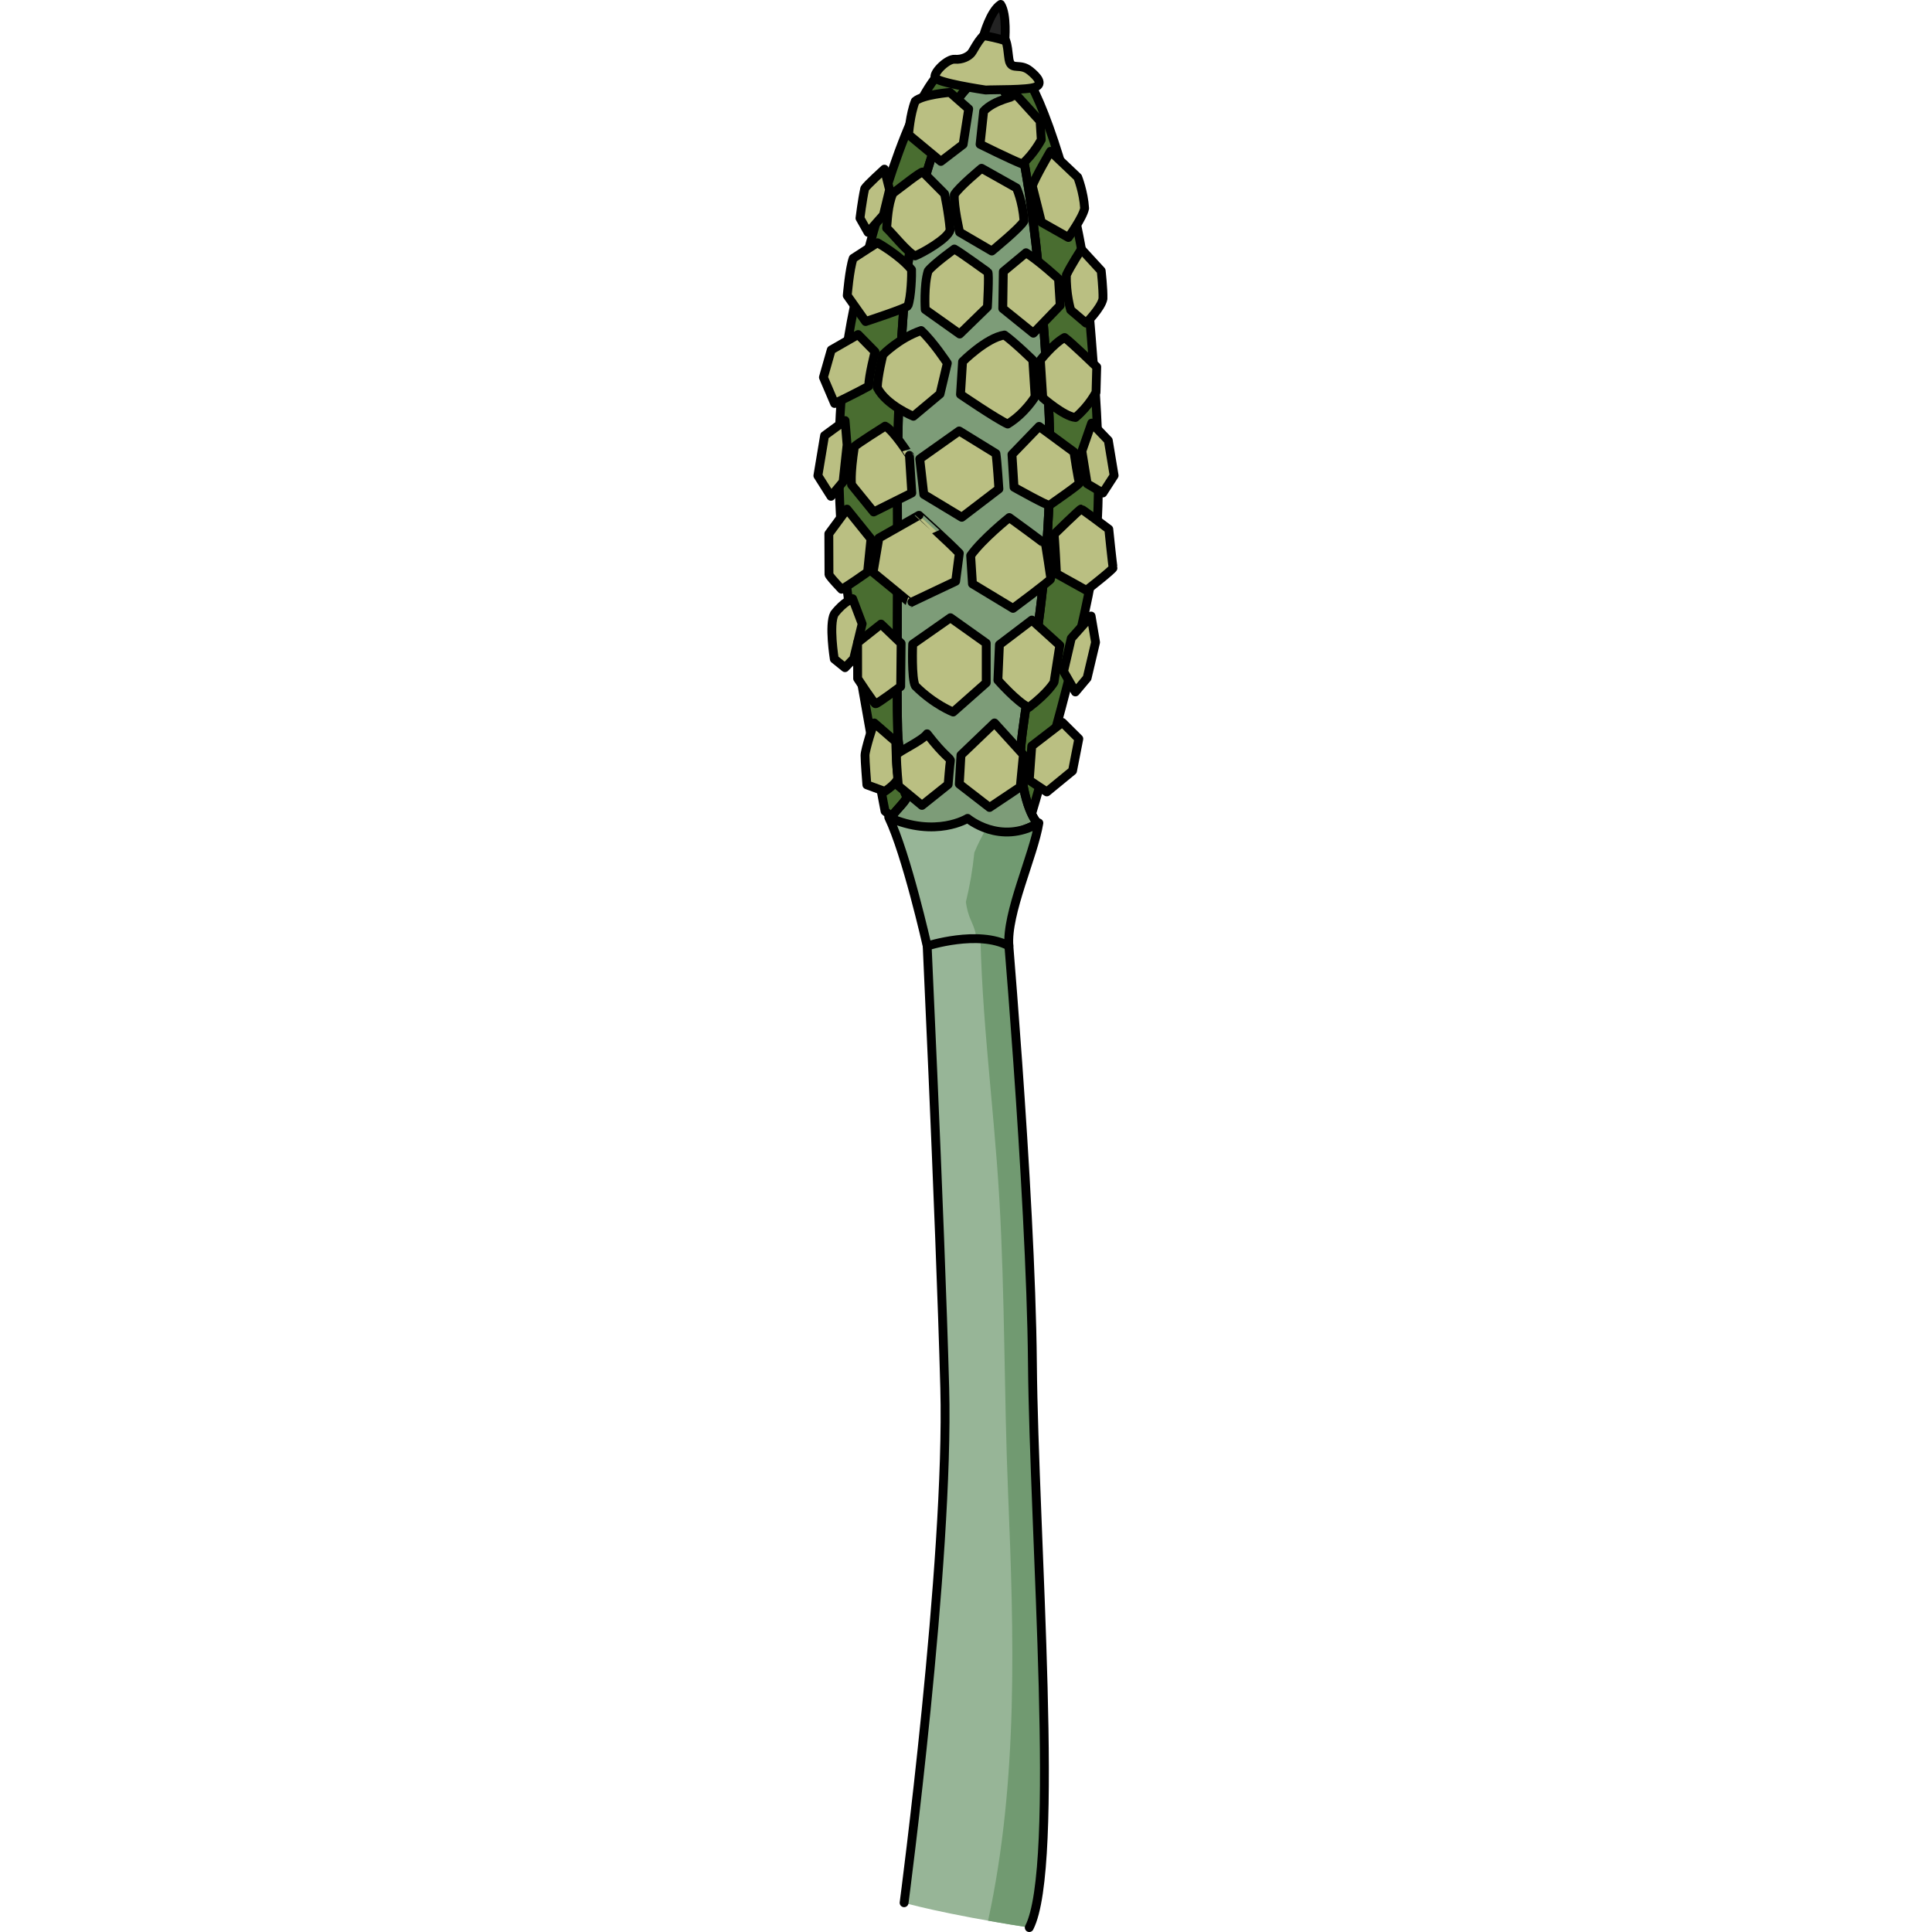 <?xml version="1.0" encoding="utf-8"?>
<!-- Created by: Science Figures, www.sciencefigures.org, Generator: Science Figures Editor -->
<!DOCTYPE svg PUBLIC "-//W3C//DTD SVG 1.1//EN" "http://www.w3.org/Graphics/SVG/1.1/DTD/svg11.dtd">
<svg version="1.1" id="Layer_1" xmlns="http://www.w3.org/2000/svg" xmlns:xlink="http://www.w3.org/1999/xlink" 
	 width="800px" height="800px" viewBox="0 0 34.452 218.17" enable-background="new 0 0 34.452 218.17" xml:space="preserve">
<g>
	<g>
		<path fill="#496D30" stroke="#000000" stroke-linecap="round" stroke-linejoin="round" stroke-miterlimit="10" d="M8.084,91.599
			c0,0-1.067-5.43-2.99-16.419c-1.923-10.988-3.922-27.286,0.154-43.32c4.076-16.033,7.727-24.152,10.9-24.906
			c3.174-0.753,6.175,0.207,7.751,1.676c1.575,1.469,6.21,14.197,7.123,25.254c0.913,11.058,2.087,23.069,0,33.411
			c-2.087,10.341-6.711,25.708-6.711,25.708S14.919,97.527,8.084,91.599z"/>
		<path fill="#7D9C78" stroke="#000000" stroke-linecap="round" stroke-linejoin="round" stroke-miterlimit="10" d="M8.876,92.328
			c-0.282-0.246,2.088-2.183,1.612-2.529c-0.475-0.348-0.622-4.158-0.894-6.041c-0.272-1.884-0.057-16.809-0.1-24.027
			c-0.044-7.219-0.034-25.802,2.106-35.533c2.139-9.733,5.105-15.371,8.2-15.566c3.096-0.195,5.611,15.574,6.732,36.585
			c1.123,21.01-3.577,36.101-3.139,41.256c0.439,5.155,1.945,6.53,1.945,6.53S15.699,98.235,8.876,92.328z"/>
		<path fill="none" stroke="#000000" stroke-linecap="round" stroke-linejoin="round" stroke-miterlimit="10" d="M8.876,92.328
			c-0.282-0.246,2.088-2.183,1.612-2.529c-0.475-0.348-0.622-4.158-0.894-6.041c-0.272-1.884-0.057-16.809-0.1-24.027
			c-0.044-7.219-0.034-25.802,2.106-35.533c2.139-9.733,5.105-15.371,8.2-15.566c3.096-0.195,5.611,15.574,6.732,36.585
			c1.123,21.01-3.577,36.101-3.139,41.256c0.439,5.155,1.945,6.53,1.945,6.53S15.699,98.235,8.876,92.328z"/>
		<path fill="#BABF82" stroke="#000000" stroke-linecap="round" stroke-linejoin="round" stroke-miterlimit="10" d="M11.205,72.74
			c0,0-0.15,3.891,0.297,4.715c2.142,2.138,4.276,2.95,4.276,2.95l3.733-3.302v-4.469l-4.045-2.876L11.205,72.74z"/>
		<polygon fill="#BABF82" stroke="#000000" stroke-linecap="round" stroke-linejoin="round" stroke-miterlimit="10" points="
			28.244,75.816 29.113,72.082 31.352,69.565 31.856,72.531 30.902,76.566 29.579,78.137 		"/>
		<polygon fill="#BABF82" stroke="#000000" stroke-linecap="round" stroke-linejoin="round" stroke-miterlimit="10" points="
			24.651,84.241 24.369,88.108 26.35,89.426 29.257,87.042 29.965,83.427 28.108,81.579 		"/>
		<path fill="#BABF82" stroke="#000000" stroke-linecap="round" stroke-linejoin="round" stroke-miterlimit="10" d="M16.471,62.473
			l-0.413,3.168c0,0-5.184,2.449-5.146,2.446s-4.178-3.449-4.178-3.449l0.653-3.876l4.529-2.571
			C11.916,58.19,15.248,61.203,16.471,62.473z"/>
		<path fill="#BABF82" stroke="#000000" stroke-linecap="round" stroke-linejoin="round" stroke-miterlimit="10" d="M17.752,62.739
			l0.202,3.19l4.581,2.771c0,0,4.282-3.177,4.271-3.339s-0.558-3.749-0.605-3.869s-4.088-3.047-4.088-3.047
			S19.063,60.881,17.752,62.739z"/>
		<path fill="#BABF82" stroke="#000000" stroke-linecap="round" stroke-linejoin="round" stroke-miterlimit="10" d="M27.167,60.347
			c0.064,0.131,0.278,4.441,0.278,4.441l3.371,1.875c0,0,3.089-2.408,3.026-2.56c-0.063-0.15-0.491-4.348-0.491-4.348
			s-3.004-2.259-3.125-2.272C30.106,57.468,27.167,60.347,27.167,60.347z"/>
		<path fill="#BABF82" stroke="#000000" stroke-linecap="round" stroke-linejoin="round" stroke-miterlimit="10" d="M22.418,51.324
			l0.233,3.698c0,0,3.85,2.165,4.005,2.033c0.154-0.133,3.521-2.427,3.391-2.541c-0.132-0.113-0.629-3.469-0.629-3.469l-3.936-2.894
			L22.418,51.324z"/>
		<polygon fill="#BABF82" stroke="#000000" stroke-linecap="round" stroke-linejoin="round" stroke-miterlimit="10" points="
			30.909,54.624 30.311,50.949 31.416,47.779 33.296,49.74 33.952,53.698 32.677,55.67 		"/>
		<path fill="#BABF82" stroke="#000000" stroke-linecap="round" stroke-linejoin="round" stroke-miterlimit="10" d="M20.605,51.218
			c0.131,0.763,0.335,3.994,0.335,3.994l-4.194,3.204l-4.285-2.587l-0.457-4.011l4.452-3.154L20.605,51.218z"/>
		<path fill="#BABF82" stroke="#000000" stroke-linecap="round" stroke-linejoin="round" stroke-miterlimit="10" d="M8.095,48.121
			c0,0-3.321,2.092-3.47,2.322c-0.506,3.261-0.318,4.302-0.318,4.302l2.494,3.069l4.305-2.145l-0.269-4.245
			C10.837,51.425,9.027,48.578,8.095,48.121z"/>
		<path fill="#BABF82" stroke="#000000" stroke-linecap="round" stroke-linejoin="round" stroke-miterlimit="10" d="M7.844,40.054
			c0,0-0.594,2.362-0.638,3.72c1.031,2.003,4.079,3.231,4.079,3.231l3.006-2.515l0.826-3.475c0,0-1.586-2.42-2.957-3.688
			C9.633,38.197,7.844,40.054,7.844,40.054z"/>
		<path fill="#BABF82" stroke="#000000" stroke-linecap="round" stroke-linejoin="round" stroke-miterlimit="10" d="M16.838,40.842
			l-0.234,3.696c0,0,4.066,2.779,5.329,3.345c1.99-1.223,3.098-3.102,3.098-3.102l-0.26-4.117c0,0-1.976-1.941-3.204-2.833
			C19.51,38.155,16.838,40.842,16.838,40.842z"/>
		<path fill="#BABF82" stroke="#000000" stroke-linecap="round" stroke-linejoin="round" stroke-miterlimit="10" d="M25.623,40.676
			l0.269,4.245c0,0,2.407,2.109,3.692,2.222c1.583-1.327,2.326-2.859,2.326-2.859l0.078-2.847c0,0-2.819-2.729-3.632-3.323
			C27.046,38.842,25.623,40.676,25.623,40.676z"/>
		<path fill="#BABF82" stroke="#000000" stroke-linecap="round" stroke-linejoin="round" stroke-miterlimit="10" d="M6.951,39.722
			c0,0-0.713,2.786-0.708,3.884c-1.311,0.729-3.854,1.958-3.854,1.958l-1.262-2.955l0.881-3.092l3.031-1.741L6.951,39.722z"/>
		<path fill="#BABF82" stroke="#000000" stroke-linecap="round" stroke-linejoin="round" stroke-miterlimit="10" d="M6.494,60.854
			l-0.381,3.742c0,0-2.462,1.746-2.942,1.941c-0.938-0.981-1.413-1.563-1.419-1.667c-0.008-0.105-0.016-4.593-0.016-4.593
			l2.049-2.784L6.494,60.854z"/>
		<path fill="#BABF82" stroke="#000000" stroke-linecap="round" stroke-linejoin="round" stroke-miterlimit="10" d="M3.564,75.395
			l-1.211-0.979c0,0-0.63-3.902,0.007-5.092c1.114-1.439,2.063-1.717,2.063-1.717l1.075,2.841l-0.957,3.938L3.564,75.395z"/>
		<polygon fill="#BABF82" stroke="#000000" stroke-linecap="round" stroke-linejoin="round" stroke-miterlimit="10" points="
			1.975,56.046 0.5,53.715 1.256,49.188 3.57,47.492 3.797,50.231 3.346,54.406 		"/>
		<path fill="#BABF82" stroke="#000000" stroke-linecap="round" stroke-linejoin="round" stroke-miterlimit="10" d="M15.912,28.121
			c0,0-2.408,1.74-2.964,2.486c-0.5,1.617-0.328,4.346-0.328,4.346l3.896,2.765l3.128-3.044c0,0,0.215-3.847,0.045-3.944
			C19.519,30.631,16.707,28.564,15.912,28.121z"/>
		<path fill="#BABF82" stroke="#000000" stroke-linecap="round" stroke-linejoin="round" stroke-miterlimit="10" d="M24.006,28.54
			l-2.568,2.134l-0.06,4.164l3.454,2.788l3.032-3.143l-0.19-2.998C27.674,31.485,25.568,29.537,24.006,28.54z"/>
		<path fill="#BABF82" stroke="#000000" stroke-linecap="round" stroke-linejoin="round" stroke-miterlimit="10" d="M30.256,28.146
			c0,0-1.219,1.885-1.69,2.899c-0.075,2.085,0.481,3.965,0.481,3.965l1.735,1.478c0,0,1.706-1.694,1.91-2.747
			c0.037-1.097-0.2-3.163-0.2-3.163L30.256,28.146z"/>
		<path fill="#BABF82" stroke="#000000" stroke-linecap="round" stroke-linejoin="round" stroke-miterlimit="10" d="M26.767,17.09
			c0,0-1.729,2.955-2.054,3.906c0.51,1.994,1.025,4.097,1.025,4.097l3.05,1.724c0,0,1.625-2.238,1.833-3.291
			c-0.117-1.854-0.776-3.51-0.776-3.51L26.767,17.09z"/>
		<path fill="#BABF82" stroke="#000000" stroke-linecap="round" stroke-linejoin="round" stroke-miterlimit="10" d="M18.984,19.005
			c0,0-2.583,2.133-3.076,2.985c-0.08,1.318,0.596,4.231,0.596,4.231l3.637,2.126c0,0,3.27-2.67,3.639-3.405
			c-0.162-2.233-0.858-3.724-0.858-3.724L18.984,19.005z"/>
		<path fill="#BABF82" stroke="#000000" stroke-linecap="round" stroke-linejoin="round" stroke-miterlimit="10" d="M12.352,19.422
			c-0.17-0.098-2.418,1.687-3.382,2.404c-0.597,1.351-0.624,3.247-0.707,3.931c0.629,0.553,2.306,2.701,3.209,3.138
			c0.749-0.281,3.735-1.934,3.961-2.934c-0.163-1.96-0.625-4.066-0.625-4.066L12.352,19.422z"/>
		<path fill="#BABF82" stroke="#000000" stroke-linecap="round" stroke-linejoin="round" stroke-miterlimit="10" d="M7.219,27.411
			c0,0-2,1.276-2.735,1.762c-0.42,1.174-0.667,4.201-0.667,4.201l2.074,2.935c0,0,4.678-1.531,4.774-1.779
			c0.372-0.954,0.444-3.57,0.413-4.076C9.714,28.786,7.219,27.411,7.219,27.411z"/>
		<path fill="#BABF82" stroke="#000000" stroke-linecap="round" stroke-linejoin="round" stroke-miterlimit="10" d="M8.012,19.101
			c0,0-2,1.805-2.223,2.191c-0.289,1.323-0.535,3.345-0.535,3.345l0.909,1.604l1.742-1.975l0.688-2.841L8.012,19.101z"/>
		<path fill="#BABF82" stroke="#000000" stroke-linecap="round" stroke-linejoin="round" stroke-miterlimit="10" d="M15.412,10.434
			c0,0-3.092,0.257-3.916,0.992c-0.591,1.466-0.755,3.776-0.755,3.776l3.646,3.026l2.515-1.924l0.628-4.006L15.412,10.434z"/>
		<path fill="#BABF82" stroke="#000000" stroke-linecap="round" stroke-linejoin="round" stroke-miterlimit="10" d="M19.218,12.564
			l-0.402,3.729c0,0,3.394,1.69,4.759,2.228c1.321-1.141,2.151-2.747,2.151-2.747l-0.133-2.104l-2.607-2.865
			C22.985,10.805,20.36,11.29,19.218,12.564z"/>
		<path fill="#BABF82" stroke="#000000" stroke-linecap="round" stroke-linejoin="round" stroke-miterlimit="10" d="M6.861,81.639
			c-0.076,0.005-1.033,3.039-1.039,3.658c-0.007,0.62,0.21,3.331,0.21,3.331l2.021,0.739c0,0,1.687-1.079,1.49-1.758
			c-0.195-0.677-0.243-3.852-0.243-3.852L6.861,81.639z"/>
		<path fill="#BABF82" stroke="#000000" stroke-linecap="round" stroke-linejoin="round" stroke-miterlimit="10" d="M19.443,10.165
			c0,0-5.602-0.819-5.724-1.434s1.437-2.114,2.249-2.041s1.55-0.306,1.866-0.699c0.317-0.394,1.188-2.374,2.065-2.243
			c0.393,0.059,0.939-0.023,1.465,0.333c0.649,0.44,0.59,2.34,0.775,2.878c0.336,0.973,1.193,0.134,2.315,1.039
			c0.8,0.645,1.521,1.457,0.612,1.826C24.16,10.191,20.341,10.108,19.443,10.165z"/>
		<path fill="#232323" stroke="#000000" stroke-linecap="round" stroke-linejoin="round" stroke-miterlimit="10" d="M19.218,4.019
			c0,0,0.743-2.761,1.922-3.519c0.74,1.135,0.469,4.09,0.469,4.09S20.962,4.324,19.218,4.019z"/>
		<path fill="#BABF82" stroke="#000000" stroke-linecap="round" stroke-linejoin="round" stroke-miterlimit="10" d="M21,72.803
			l-0.172,4.006c0,0,2.226,2.534,3.495,3.078c2.214-1.687,2.844-2.848,2.844-2.848l0.651-4.166l-3.154-2.854L21,72.803z"/>
		<path fill="#BABF82" stroke="#000000" stroke-linecap="round" stroke-linejoin="round" stroke-miterlimit="10" d="M9.9,72.652
			L9.85,77.52c0,0-2.655,1.988-2.836,1.955s-2.025-2.853-2.025-2.853l-0.005-4.055l2.646-2.094L9.9,72.652z"/>
		<path fill="#BABF82" stroke="#000000" stroke-linecap="round" stroke-linejoin="round" stroke-miterlimit="10" d="M9.373,85.261
			c-0.001-0.3,2.924-1.605,3.461-2.396c2.014,2.618,2.695,2.766,2.63,3.053c-0.066,0.289-0.253,2.667-0.253,2.667l-2.959,2.365
			l-2.659-2.2C9.593,88.749,9.379,86.68,9.373,85.261z"/>
		<polygon fill="#BABF82" stroke="#000000" stroke-linecap="round" stroke-linejoin="round" stroke-miterlimit="10" points="
			16.471,88.539 16.656,85.27 20.445,81.639 23.706,85.227 23.355,88.863 19.886,91.182 		"/>
	</g>
	<path fill="#97B597" d="M10.236,214.867c0,0,5.113-38.69,4.589-58.124s-2.275-56.181-2.275-56.181h8.995
		c0,0,3.004,33.919,3.181,53.353s3.176,56.859-0.356,63.755C14.299,216.086,10.236,214.867,10.236,214.867z"/>
	<path fill="#719A71" d="M24.726,153.915c-0.177-19.434-3.181-53.353-3.181-53.353h-2.771c0.046,0.319,0.074,0.65,0.068,1.004
		c-0.177,11.331,1.495,22.538,2.15,33.827c0.637,10.975,0.526,22.011,0.979,33.001c0.666,16.219,1.187,32.685-2.251,48.498
		c1.379,0.245,2.922,0.506,4.648,0.777C27.901,210.774,24.902,173.349,24.726,153.915z"/>
	<path fill="none" stroke="#000000" stroke-linecap="round" stroke-linejoin="round" stroke-miterlimit="10" d="M10.236,214.867
		c0,0,5.113-38.69,4.589-58.124s-2.275-56.181-2.275-56.181h8.995c0,0,3.004,33.919,3.181,53.353s3.176,56.859-0.356,63.755"/>
	<path fill="#97B597" d="M12.842,106.826c0,0-2.338-10.377-4.341-14.525c5.334,2.354,8.905,0.113,8.905,0.113
		s3.654,3.094,8.048,0.52c-0.613,3.719-3.683,10.197-3.383,13.893C18.637,104.956,12.842,106.826,12.842,106.826z"/>
	<path fill="#719A71" d="M25.454,92.934c-2.33,1.365-4.448,1.137-5.927,0.62c-0.498,0.859-0.97,1.774-1.361,2.722
		c-0.183,1.878-0.507,3.746-0.953,5.579c0.094,0.751,0.296,1.495,0.635,2.223c0.291,0.626,0.487,1.276,0.592,1.928
		c1.275,0.026,2.565,0.241,3.632,0.821C21.771,103.131,24.841,96.652,25.454,92.934z"/>
	<path fill="none" stroke="#000000" stroke-linecap="round" stroke-linejoin="round" stroke-miterlimit="10" d="M12.842,106.826
		c0,0-2.338-10.377-4.341-14.525c5.334,2.354,8.905,0.113,8.905,0.113s3.654,3.094,8.048,0.52
		c-0.613,3.719-3.683,10.197-3.383,13.893C18.637,104.956,12.842,106.826,12.842,106.826z"/>
</g>
</svg>